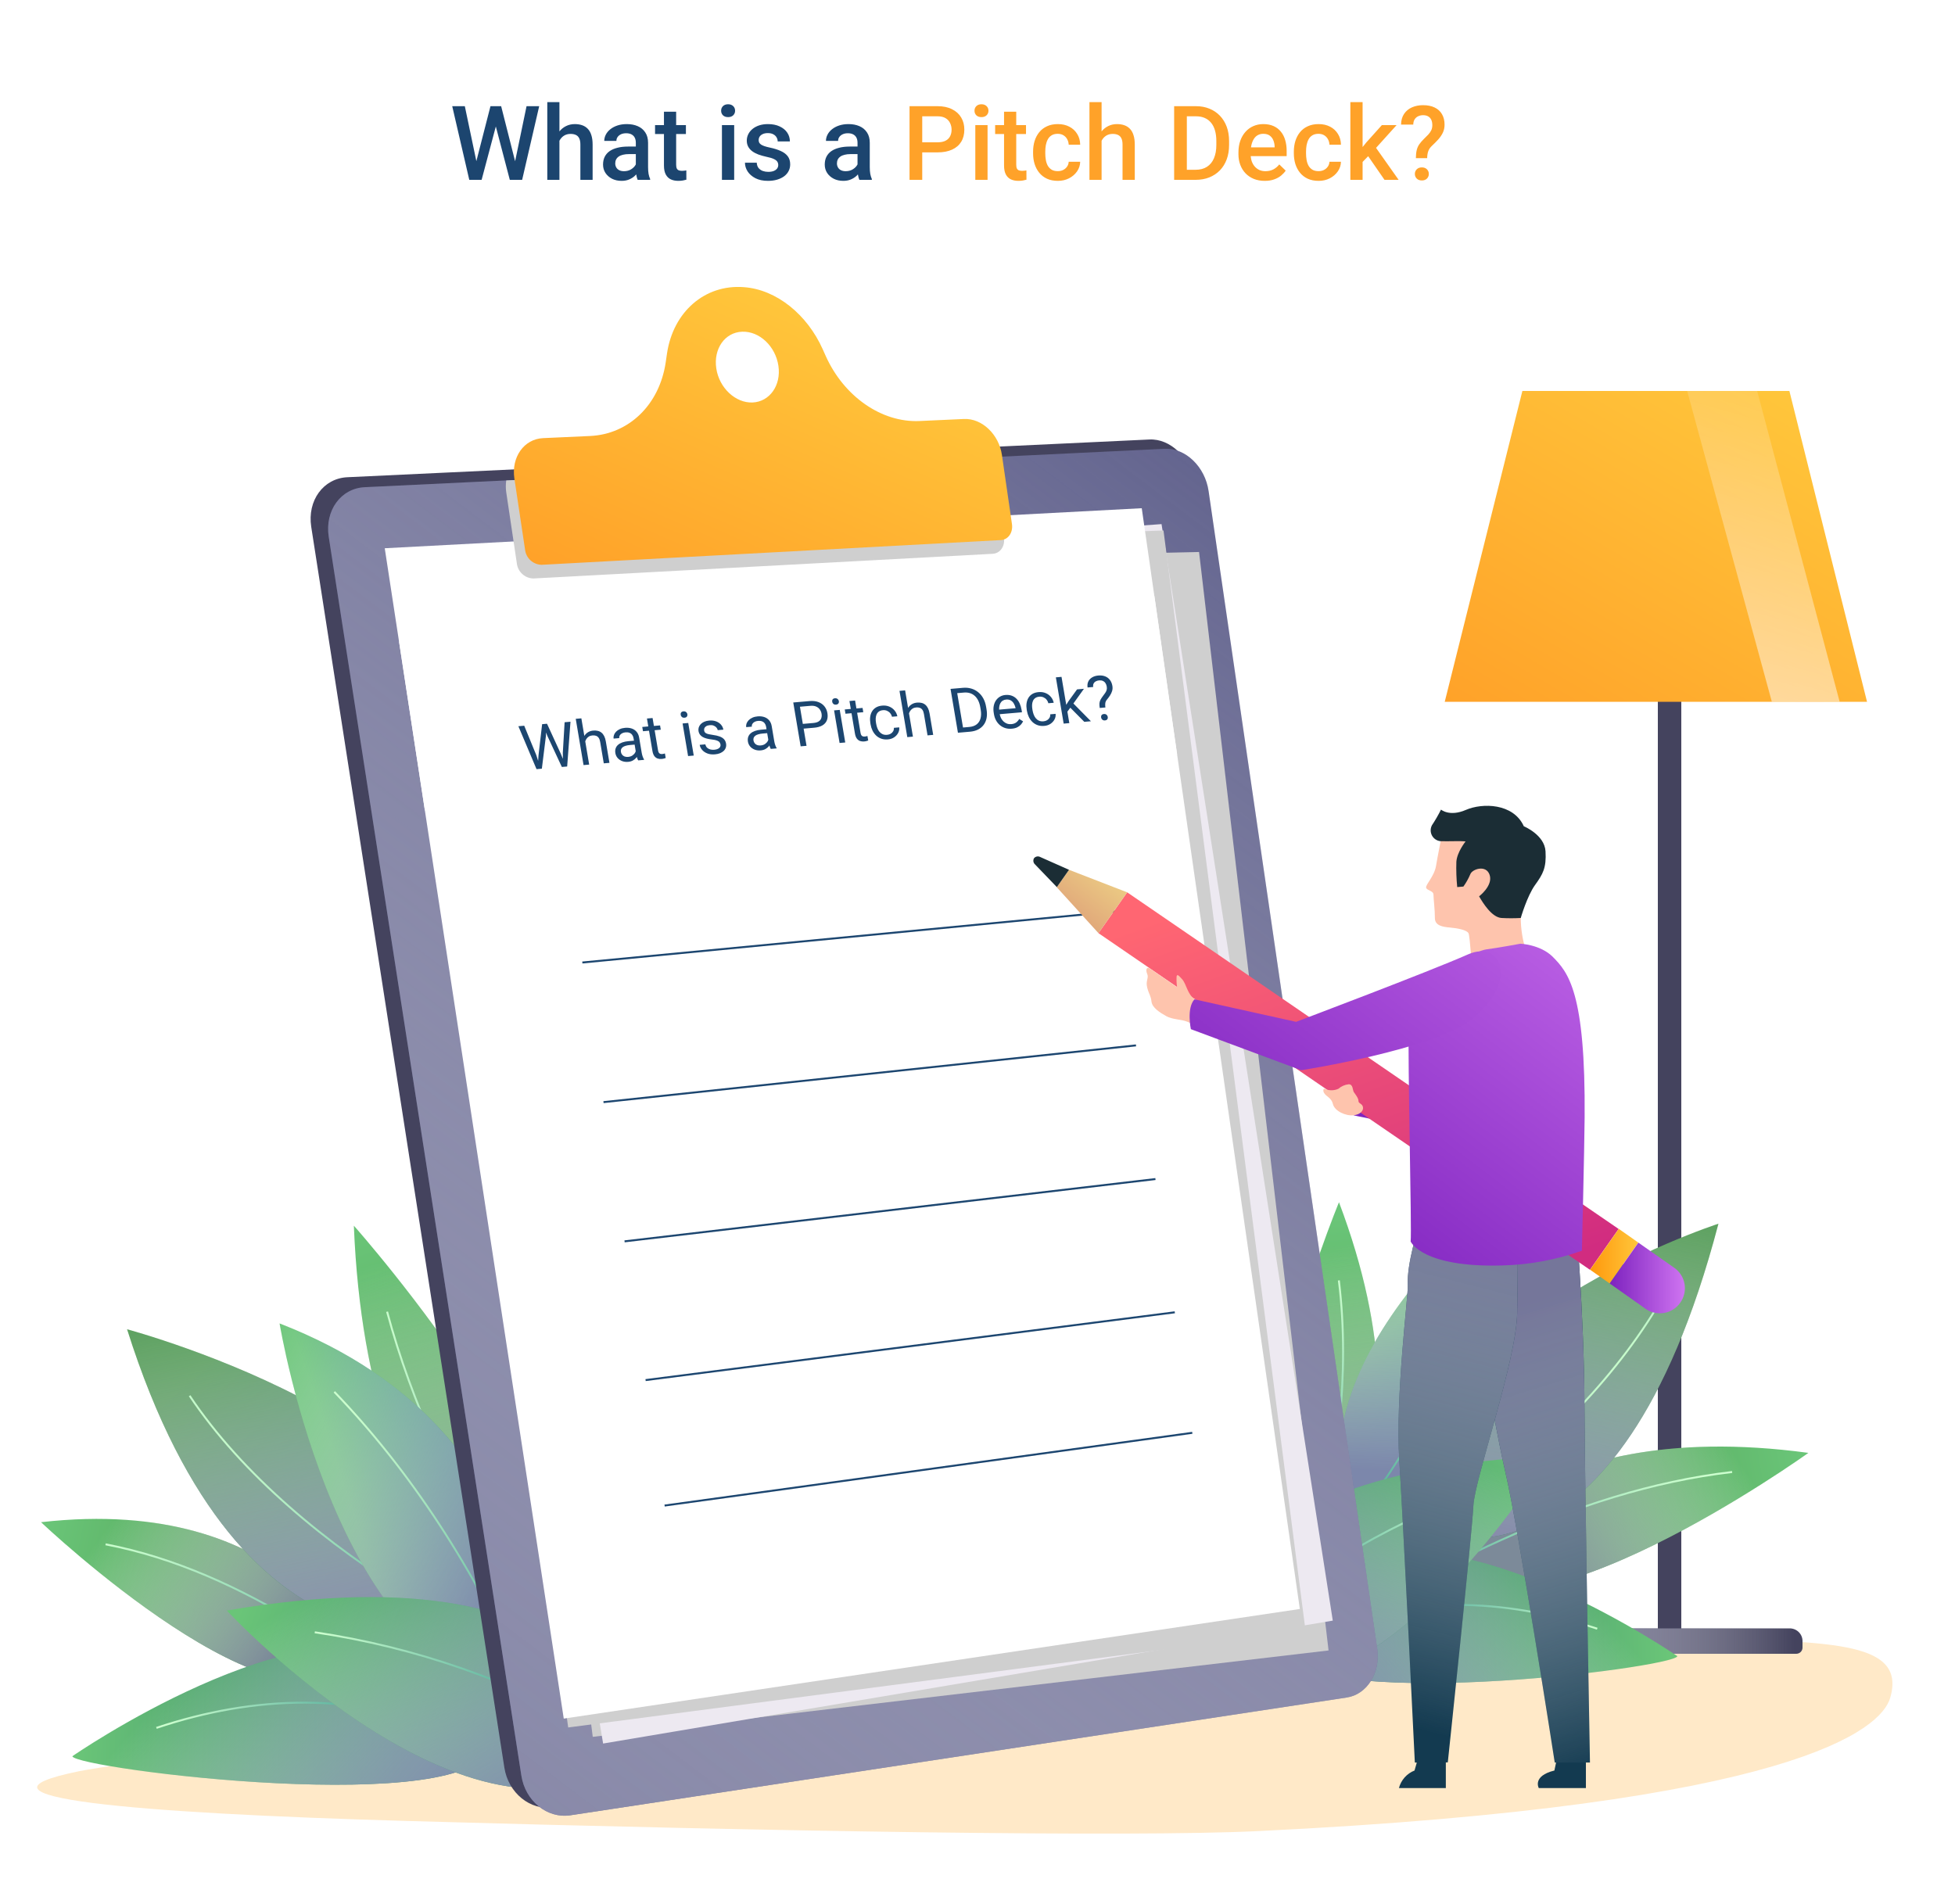 <svg width="1000" height="974" viewBox="0 0 1000 974" fill="none" xmlns="http://www.w3.org/2000/svg">
<rect width="1000" height="974" fill="white"/>
<path d="M243.377 83.538L250.882 54.32H254.815L254.375 61.851L246.353 92H242.264L243.377 83.538ZM237.761 54.32L243.843 83.305L244.386 92H240.039L231.317 54.32H237.761ZM263.33 83.227L269.333 54.32H275.803L267.082 92H262.734L263.33 83.227ZM256.342 54.32L263.77 83.615L264.856 92H260.768L252.875 61.851L252.46 54.32H256.342ZM286.155 52.25V92H279.944V52.25H286.155ZM285.068 76.964L283.049 76.939C283.067 75.006 283.334 73.221 283.852 71.582C284.386 69.942 285.128 68.519 286.077 67.311C287.043 66.087 288.199 65.146 289.545 64.491C290.891 63.818 292.383 63.481 294.022 63.481C295.402 63.481 296.644 63.671 297.749 64.051C298.87 64.43 299.836 65.043 300.647 65.888C301.458 66.716 302.07 67.803 302.484 69.149C302.916 70.477 303.131 72.099 303.131 74.014V92H296.869V73.962C296.869 72.617 296.67 71.547 296.273 70.753C295.894 69.96 295.333 69.391 294.591 69.045C293.849 68.683 292.944 68.502 291.874 68.502C290.753 68.502 289.761 68.726 288.898 69.175C288.053 69.623 287.345 70.236 286.776 71.012C286.207 71.789 285.775 72.686 285.482 73.704C285.206 74.722 285.068 75.808 285.068 76.964ZM325.232 86.384V73.031C325.232 72.03 325.051 71.168 324.688 70.443C324.326 69.718 323.774 69.158 323.032 68.761C322.308 68.364 321.393 68.165 320.289 68.165C319.271 68.165 318.391 68.338 317.649 68.683C316.908 69.028 316.33 69.494 315.916 70.081C315.501 70.667 315.294 71.331 315.294 72.073H309.083C309.083 70.969 309.351 69.899 309.886 68.864C310.421 67.829 311.197 66.906 312.215 66.095C313.233 65.284 314.449 64.646 315.864 64.18C317.278 63.714 318.866 63.481 320.625 63.481C322.73 63.481 324.594 63.835 326.215 64.543C327.854 65.25 329.14 66.32 330.071 67.751C331.02 69.166 331.495 70.943 331.495 73.082V85.53C331.495 86.807 331.581 87.954 331.753 88.972C331.943 89.973 332.211 90.844 332.556 91.586V92H326.164C325.87 91.327 325.637 90.473 325.465 89.438C325.31 88.386 325.232 87.368 325.232 86.384ZM326.138 74.972L326.189 78.828H321.712C320.556 78.828 319.539 78.94 318.659 79.164C317.779 79.371 317.046 79.682 316.459 80.096C315.872 80.51 315.432 81.01 315.139 81.597C314.846 82.183 314.699 82.847 314.699 83.589C314.699 84.331 314.872 85.013 315.217 85.634C315.562 86.238 316.062 86.712 316.718 87.057C317.391 87.402 318.201 87.575 319.15 87.575C320.427 87.575 321.54 87.316 322.489 86.798C323.455 86.263 324.214 85.617 324.766 84.857C325.318 84.081 325.611 83.348 325.646 82.658L327.665 85.427C327.458 86.134 327.104 86.893 326.604 87.704C326.103 88.515 325.448 89.291 324.637 90.033C323.843 90.758 322.886 91.353 321.764 91.819C320.66 92.285 319.383 92.518 317.934 92.518C316.105 92.518 314.475 92.155 313.043 91.431C311.611 90.689 310.49 89.697 309.679 88.455C308.868 87.195 308.462 85.772 308.462 84.185C308.462 82.701 308.738 81.39 309.291 80.251C309.86 79.095 310.688 78.129 311.775 77.353C312.879 76.576 314.225 75.99 315.812 75.593C317.399 75.179 319.211 74.972 321.247 74.972H326.138ZM350.852 63.999V68.554H335.066V63.999H350.852ZM339.621 57.141H345.857V84.262C345.857 85.125 345.978 85.789 346.22 86.255C346.479 86.704 346.832 87.005 347.281 87.161C347.729 87.316 348.256 87.394 348.859 87.394C349.291 87.394 349.705 87.368 350.102 87.316C350.498 87.264 350.818 87.212 351.059 87.161L351.085 91.922C350.567 92.078 349.964 92.216 349.273 92.336C348.601 92.457 347.824 92.518 346.944 92.518C345.512 92.518 344.244 92.267 343.14 91.767C342.036 91.249 341.173 90.413 340.552 89.257C339.931 88.101 339.621 86.565 339.621 84.65V57.141ZM375.541 63.999V92H369.278V63.999H375.541ZM368.864 56.649C368.864 55.7 369.174 54.916 369.795 54.294C370.434 53.656 371.314 53.337 372.435 53.337C373.539 53.337 374.41 53.656 375.049 54.294C375.687 54.916 376.006 55.7 376.006 56.649C376.006 57.581 375.687 58.357 375.049 58.978C374.41 59.6 373.539 59.91 372.435 59.91C371.314 59.91 370.434 59.6 369.795 58.978C369.174 58.357 368.864 57.581 368.864 56.649ZM398.081 84.418C398.081 83.796 397.926 83.236 397.615 82.735C397.305 82.218 396.709 81.752 395.83 81.338C394.967 80.924 393.69 80.544 392 80.199C390.516 79.871 389.153 79.483 387.911 79.035C386.686 78.569 385.633 78.008 384.753 77.353C383.874 76.697 383.192 75.921 382.709 75.023C382.226 74.126 381.984 73.091 381.984 71.918C381.984 70.779 382.235 69.701 382.735 68.683C383.235 67.665 383.951 66.768 384.883 65.992C385.814 65.215 386.944 64.603 388.273 64.154C389.619 63.706 391.12 63.481 392.776 63.481C395.122 63.481 397.132 63.878 398.806 64.672C400.496 65.448 401.79 66.509 402.688 67.855C403.585 69.183 404.033 70.684 404.033 72.358H397.796C397.796 71.616 397.607 70.926 397.227 70.288C396.865 69.632 396.313 69.106 395.571 68.709C394.829 68.295 393.897 68.088 392.776 68.088C391.706 68.088 390.818 68.26 390.11 68.606C389.42 68.933 388.903 69.365 388.558 69.899C388.23 70.434 388.066 71.021 388.066 71.659C388.066 72.125 388.152 72.548 388.325 72.927C388.514 73.29 388.825 73.626 389.256 73.936C389.688 74.23 390.274 74.506 391.016 74.765C391.775 75.023 392.724 75.274 393.863 75.515C396.002 75.964 397.84 76.542 399.375 77.249C400.928 77.939 402.118 78.836 402.946 79.94C403.774 81.027 404.188 82.408 404.188 84.081C404.188 85.323 403.921 86.462 403.386 87.497C402.869 88.515 402.11 89.403 401.109 90.163C400.108 90.904 398.909 91.482 397.512 91.897C396.132 92.311 394.579 92.518 392.854 92.518C390.317 92.518 388.169 92.069 386.41 91.172C384.65 90.257 383.313 89.093 382.398 87.678C381.501 86.246 381.053 84.763 381.053 83.227H387.083C387.152 84.383 387.471 85.306 388.04 85.996C388.627 86.669 389.351 87.161 390.214 87.471C391.094 87.764 392 87.911 392.931 87.911C394.053 87.911 394.993 87.764 395.752 87.471C396.511 87.161 397.089 86.747 397.486 86.229C397.883 85.694 398.081 85.09 398.081 84.418ZM438.633 86.384V73.031C438.633 72.03 438.452 71.168 438.09 70.443C437.728 69.718 437.175 69.158 436.434 68.761C435.709 68.364 434.795 68.165 433.69 68.165C432.673 68.165 431.793 68.338 431.051 68.683C430.309 69.028 429.731 69.494 429.317 70.081C428.903 70.667 428.696 71.331 428.696 72.073H422.485C422.485 70.969 422.752 69.899 423.287 68.864C423.822 67.829 424.598 66.906 425.616 66.095C426.634 65.284 427.85 64.646 429.265 64.18C430.68 63.714 432.267 63.481 434.027 63.481C436.132 63.481 437.995 63.835 439.617 64.543C441.256 65.25 442.541 66.32 443.473 67.751C444.422 69.166 444.896 70.943 444.896 73.082V85.53C444.896 86.807 444.982 87.954 445.155 88.972C445.345 89.973 445.612 90.844 445.957 91.586V92H439.565C439.272 91.327 439.039 90.473 438.866 89.438C438.711 88.386 438.633 87.368 438.633 86.384ZM439.539 74.972L439.591 78.828H435.114C433.958 78.828 432.94 78.94 432.06 79.164C431.18 79.371 430.447 79.682 429.86 80.096C429.274 80.51 428.834 81.01 428.541 81.597C428.247 82.183 428.101 82.847 428.101 83.589C428.101 84.331 428.273 85.013 428.618 85.634C428.963 86.238 429.464 86.712 430.119 87.057C430.792 87.402 431.603 87.575 432.552 87.575C433.828 87.575 434.941 87.316 435.89 86.798C436.856 86.263 437.615 85.617 438.167 84.857C438.72 84.081 439.013 83.348 439.047 82.658L441.066 85.427C440.859 86.134 440.505 86.893 440.005 87.704C439.505 88.515 438.849 89.291 438.038 90.033C437.244 90.758 436.287 91.353 435.166 91.819C434.061 92.285 432.785 92.518 431.335 92.518C429.507 92.518 427.876 92.155 426.444 91.431C425.012 90.689 423.891 89.697 423.08 88.455C422.269 87.195 421.864 85.772 421.864 84.185C421.864 82.701 422.14 81.39 422.692 80.251C423.261 79.095 424.089 78.129 425.176 77.353C426.28 76.576 427.626 75.99 429.213 75.593C430.801 75.179 432.612 74.972 434.648 74.972H439.539Z" fill="#1C456F"/>
<path d="M479.548 77.948H469.74V72.798H479.548C481.256 72.798 482.636 72.522 483.688 71.97C484.741 71.418 485.509 70.659 485.992 69.692C486.492 68.709 486.742 67.588 486.742 66.328C486.742 65.138 486.492 64.025 485.992 62.99C485.509 61.937 484.741 61.092 483.688 60.454C482.636 59.815 481.256 59.496 479.548 59.496H471.732V92H465.237V54.32H479.548C482.464 54.32 484.939 54.838 486.975 55.873C489.028 56.891 490.59 58.306 491.659 60.117C492.729 61.911 493.264 63.965 493.264 66.276C493.264 68.709 492.729 70.796 491.659 72.539C490.59 74.282 489.028 75.619 486.975 76.55C484.939 77.482 482.464 77.948 479.548 77.948ZM505.142 63.999V92H498.879V63.999H505.142ZM498.465 56.649C498.465 55.7 498.776 54.916 499.397 54.294C500.035 53.656 500.915 53.337 502.037 53.337C503.141 53.337 504.012 53.656 504.65 54.294C505.289 54.916 505.608 55.7 505.608 56.649C505.608 57.581 505.289 58.357 504.65 58.978C504.012 59.6 503.141 59.91 502.037 59.91C500.915 59.91 500.035 59.6 499.397 58.978C498.776 58.357 498.465 57.581 498.465 56.649ZM524.81 63.999V68.554H509.024V63.999H524.81ZM513.579 57.141H519.815V84.262C519.815 85.125 519.936 85.789 520.178 86.255C520.437 86.704 520.79 87.005 521.239 87.161C521.687 87.316 522.214 87.394 522.817 87.394C523.249 87.394 523.663 87.368 524.06 87.316C524.456 87.264 524.776 87.212 525.017 87.161L525.043 91.922C524.525 92.078 523.922 92.216 523.231 92.336C522.559 92.457 521.782 92.518 520.902 92.518C519.47 92.518 518.202 92.267 517.098 91.767C515.994 91.249 515.131 90.413 514.51 89.257C513.889 88.101 513.579 86.565 513.579 84.65V57.141ZM541.062 87.549C542.08 87.549 542.994 87.35 543.805 86.954C544.633 86.54 545.298 85.97 545.798 85.246C546.315 84.521 546.6 83.684 546.652 82.735H552.526C552.492 84.547 551.957 86.195 550.922 87.678C549.887 89.162 548.515 90.344 546.807 91.224C545.099 92.086 543.21 92.518 541.14 92.518C539 92.518 537.137 92.155 535.55 91.431C533.963 90.689 532.643 89.671 531.59 88.377C530.538 87.083 529.744 85.591 529.209 83.9C528.692 82.209 528.433 80.398 528.433 78.465V77.56C528.433 75.627 528.692 73.816 529.209 72.125C529.744 70.417 530.538 68.916 531.59 67.622C532.643 66.328 533.963 65.319 535.55 64.594C537.137 63.852 538.992 63.481 541.114 63.481C543.357 63.481 545.323 63.93 547.014 64.827C548.705 65.707 550.033 66.941 551 68.528C551.983 70.098 552.492 71.927 552.526 74.014H546.652C546.6 72.979 546.341 72.047 545.875 71.219C545.427 70.374 544.789 69.701 543.96 69.201C543.15 68.7 542.175 68.45 541.036 68.45C539.777 68.45 538.733 68.709 537.905 69.227C537.077 69.727 536.43 70.417 535.964 71.297C535.498 72.159 535.162 73.134 534.955 74.221C534.765 75.291 534.67 76.404 534.67 77.56V78.465C534.67 79.621 534.765 80.743 534.955 81.83C535.144 82.916 535.472 83.891 535.938 84.754C536.421 85.599 537.077 86.281 537.905 86.798C538.733 87.299 539.785 87.549 541.062 87.549ZM563.473 52.25V92H557.262V52.25H563.473ZM562.386 76.964L560.368 76.939C560.385 75.006 560.652 73.221 561.17 71.582C561.705 69.942 562.447 68.519 563.396 67.311C564.362 66.087 565.518 65.146 566.863 64.491C568.209 63.818 569.701 63.481 571.34 63.481C572.721 63.481 573.963 63.671 575.067 64.051C576.188 64.43 577.154 65.043 577.965 65.888C578.776 66.716 579.389 67.803 579.803 69.149C580.234 70.477 580.45 72.099 580.45 74.014V92H574.187V73.962C574.187 72.617 573.989 71.547 573.592 70.753C573.212 69.96 572.652 69.391 571.91 69.045C571.168 68.683 570.262 68.502 569.192 68.502C568.071 68.502 567.079 68.726 566.216 69.175C565.371 69.623 564.664 70.236 564.094 71.012C563.525 71.789 563.094 72.686 562.8 73.704C562.524 74.722 562.386 75.808 562.386 76.964ZM611.53 92H603.482L603.534 86.85H611.53C613.859 86.85 615.809 86.341 617.379 85.323C618.966 84.305 620.157 82.847 620.95 80.95C621.761 79.052 622.167 76.792 622.167 74.169V72.125C622.167 70.089 621.934 68.286 621.468 66.716C621.019 65.146 620.346 63.827 619.449 62.757C618.569 61.687 617.482 60.876 616.188 60.324C614.912 59.772 613.437 59.496 611.763 59.496H603.327V54.32H611.763C614.265 54.32 616.551 54.743 618.621 55.588C620.691 56.416 622.477 57.616 623.978 59.185C625.496 60.755 626.661 62.636 627.472 64.827C628.283 67.018 628.688 69.468 628.688 72.177V74.169C628.688 76.878 628.283 79.328 627.472 81.519C626.661 83.71 625.496 85.591 623.978 87.161C622.46 88.713 620.648 89.912 618.543 90.758C616.456 91.586 614.118 92 611.53 92ZM607.079 54.32V92H600.583V54.32H607.079ZM646.933 92.518C644.862 92.518 642.99 92.181 641.317 91.508C639.661 90.818 638.246 89.861 637.073 88.636C635.917 87.411 635.028 85.97 634.407 84.314C633.786 82.658 633.476 80.872 633.476 78.957V77.922C633.476 75.731 633.795 73.747 634.433 71.97C635.071 70.193 635.96 68.674 637.099 67.415C638.237 66.138 639.583 65.164 641.136 64.491C642.688 63.818 644.371 63.481 646.182 63.481C648.183 63.481 649.935 63.818 651.436 64.491C652.937 65.164 654.179 66.112 655.162 67.337C656.163 68.545 656.905 69.986 657.388 71.659C657.888 73.333 658.138 75.179 658.138 77.197V79.863H636.503V75.386H651.979V74.894C651.944 73.773 651.72 72.72 651.306 71.737C650.909 70.753 650.297 69.96 649.469 69.356C648.641 68.752 647.536 68.45 646.156 68.45C645.121 68.45 644.198 68.674 643.387 69.123C642.594 69.554 641.929 70.184 641.395 71.012C640.86 71.84 640.446 72.841 640.152 74.014C639.876 75.17 639.738 76.473 639.738 77.922V78.957C639.738 80.182 639.902 81.321 640.23 82.373C640.575 83.408 641.075 84.314 641.731 85.09C642.387 85.867 643.18 86.479 644.112 86.928C645.043 87.359 646.104 87.575 647.295 87.575C648.796 87.575 650.133 87.273 651.306 86.669C652.479 86.065 653.497 85.211 654.36 84.107L657.646 87.29C657.043 88.17 656.258 89.015 655.292 89.826C654.325 90.62 653.144 91.267 651.746 91.767C650.366 92.267 648.761 92.518 646.933 92.518ZM674.442 87.549C675.46 87.549 676.374 87.35 677.185 86.954C678.013 86.54 678.677 85.97 679.178 85.246C679.695 84.521 679.98 83.684 680.032 82.735H685.906C685.872 84.547 685.337 86.195 684.302 87.678C683.267 89.162 681.895 90.344 680.187 91.224C678.479 92.086 676.59 92.518 674.52 92.518C672.38 92.518 670.517 92.155 668.93 91.431C667.342 90.689 666.023 89.671 664.97 88.377C663.918 87.083 663.124 85.591 662.589 83.9C662.072 82.209 661.813 80.398 661.813 78.465V77.56C661.813 75.627 662.072 73.816 662.589 72.125C663.124 70.417 663.918 68.916 664.97 67.622C666.023 66.328 667.342 65.319 668.93 64.594C670.517 63.852 672.372 63.481 674.494 63.481C676.736 63.481 678.703 63.93 680.394 64.827C682.085 65.707 683.413 66.941 684.379 68.528C685.363 70.098 685.872 71.927 685.906 74.014H680.032C679.98 72.979 679.721 72.047 679.255 71.219C678.807 70.374 678.168 69.701 677.34 69.201C676.529 68.7 675.555 68.45 674.416 68.45C673.157 68.45 672.113 68.709 671.285 69.227C670.457 69.727 669.81 70.417 669.344 71.297C668.878 72.159 668.542 73.134 668.334 74.221C668.145 75.291 668.05 76.404 668.05 77.56V78.465C668.05 79.621 668.145 80.743 668.334 81.83C668.524 82.916 668.852 83.891 669.318 84.754C669.801 85.599 670.457 86.281 671.285 86.798C672.113 87.299 673.165 87.549 674.442 87.549ZM696.982 52.25V92H690.72V52.25H696.982ZM714.373 63.999L702.184 77.508L695.507 84.34L693.877 79.061L698.923 72.824L706.842 63.999H714.373ZM708.188 92L699.104 78.853L703.038 74.48L715.408 92H708.188ZM730.004 80.898H724.233C724.25 79.293 724.388 77.948 724.647 76.861C724.906 75.757 725.337 74.756 725.941 73.859C726.562 72.962 727.382 72.013 728.399 71.012C729.193 70.253 729.909 69.537 730.547 68.864C731.186 68.174 731.695 67.45 732.074 66.69C732.454 65.914 732.644 65.026 732.644 64.025C732.644 62.938 732.462 62.015 732.1 61.256C731.738 60.497 731.203 59.919 730.496 59.522C729.806 59.125 728.943 58.927 727.908 58.927C727.045 58.927 726.234 59.099 725.475 59.444C724.716 59.772 724.104 60.29 723.638 60.997C723.172 61.687 722.922 62.602 722.887 63.74H716.65C716.685 61.566 717.202 59.738 718.203 58.254C719.204 56.77 720.549 55.657 722.24 54.916C723.931 54.174 725.82 53.803 727.908 53.803C730.22 53.803 732.195 54.2 733.834 54.993C735.473 55.77 736.724 56.908 737.586 58.409C738.466 59.893 738.906 61.687 738.906 63.792C738.906 65.31 738.604 66.69 738 67.933C737.397 69.158 736.612 70.305 735.646 71.374C734.679 72.427 733.636 73.479 732.514 74.532C731.548 75.412 730.892 76.369 730.547 77.404C730.202 78.422 730.021 79.587 730.004 80.898ZM723.715 88.972C723.715 88.04 724.035 87.255 724.673 86.617C725.311 85.962 726.182 85.634 727.287 85.634C728.391 85.634 729.262 85.962 729.9 86.617C730.539 87.255 730.858 88.04 730.858 88.972C730.858 89.904 730.539 90.697 729.9 91.353C729.262 91.991 728.391 92.311 727.287 92.311C726.182 92.311 725.311 91.991 724.673 91.353C724.035 90.697 723.715 89.904 723.715 88.972Z" fill="#FFA229"/>
<path d="M337.595 864.959C198.86 883.03 56.984 902.665 40.553 906.054C-25.607 919.477 69.094 927.557 208.33 931.531C395.987 936.896 578.057 939.85 643.147 936.723C918.914 923.43 962.25 884.334 966.854 868.543C975.779 837.918 931.679 840.676 865.978 837.462C674.94 828.057 471.835 847.409 337.595 864.959Z" fill="#FFE9C8"/>
<path d="M860 283H848V834H860V283Z" fill="#44435E"/>
<path d="M955 359H739L778.709 200H915.291L955 359Z" fill="url(#paint0_linear_33_1512)"/>
<path style="mix-blend-mode:overlay" opacity="0.7" d="M906.309 359H941L898.801 200H863L906.309 359Z" fill="url(#paint1_linear_33_1512)"/>
<path d="M791.559 833H915.441C917.18 833 918.849 833.681 920.079 834.894C921.309 836.107 922 837.752 922 839.468V842.852C922 843.687 921.664 844.488 921.065 845.078C920.466 845.668 919.654 846 918.808 846H788.192C787.346 846 786.534 845.668 785.935 845.078C785.336 844.488 785 843.687 785 842.852V839.468C785 837.752 785.691 836.107 786.921 834.894C788.151 833.681 789.82 833 791.559 833Z" fill="#44435E"/>
<path style="mix-blend-mode:multiply" d="M791.559 833H915.441C917.18 833 918.849 833.681 920.079 834.894C921.309 836.107 922 837.752 922 839.468V842.852C922 843.687 921.664 844.488 921.065 845.078C920.466 845.668 919.654 846 918.808 846H788.192C787.346 846 786.534 845.668 785.935 845.078C785.336 844.488 785 843.687 785 842.852V839.468C785 837.752 785.691 836.107 786.921 834.894C788.151 833.681 789.82 833 791.559 833Z" fill="url(#paint2_linear_33_1512)"/>
<path d="M737 801.325C737 801.325 778.771 723.421 925 743.224C925 743.311 776.199 849.874 737 801.325Z" fill="url(#paint3_linear_33_1512)"/>
<path style="mix-blend-mode:multiply" d="M737 801.325C737 801.325 778.771 723.421 925 743.224C925 743.311 776.199 849.874 737 801.325Z" fill="url(#paint4_linear_33_1512)"/>
<path style="mix-blend-mode:multiply" d="M886 753C803.476 762.678 729.229 804.774 659 847" stroke="url(#paint5_linear_33_1512)" stroke-miterlimit="10"/>
<path d="M670.743 812C670.743 812 737.272 753.499 684.903 615C684.903 615 614.605 784.685 670.743 812Z" fill="url(#paint6_linear_33_1512)"/>
<path style="mix-blend-mode:multiply" d="M670.743 812C670.743 812 737.272 753.499 684.903 615C684.903 615 614.605 784.685 670.743 812Z" fill="url(#paint7_linear_33_1512)"/>
<path style="mix-blend-mode:multiply" d="M684.837 655C690.784 703.66 683.756 752.757 672.445 800.106C669.245 813.484 665.72 826.753 662 840" stroke="url(#paint8_linear_33_1512)" stroke-miterlimit="10"/>
<path d="M732.94 783.892C732.94 783.892 827.397 822.706 879 626C879 626 705.513 682.009 732.94 783.892Z" fill="url(#paint9_linear_33_1512)"/>
<path style="mix-blend-mode:multiply" d="M732.94 783.892C732.94 783.892 827.397 822.706 879 626C879 626 705.513 682.009 732.94 783.892Z" fill="url(#paint10_linear_33_1512)"/>
<path style="mix-blend-mode:multiply" d="M852 661C828.788 702.61 791.558 740.016 751.554 769.165C736.972 779.934 721.381 789.256 705 797" stroke="url(#paint11_linear_33_1512)" stroke-miterlimit="10"/>
<path d="M692.205 781C692.205 781 796.862 747.7 778.934 603C778.934 602.978 654.198 695.597 692.205 781Z" fill="url(#paint12_linear_33_1512)"/>
<path style="mix-blend-mode:multiply" d="M692.205 781C692.205 781 796.862 747.7 778.934 603C778.934 602.978 654.198 695.597 692.205 781Z" fill="url(#paint13_linear_33_1512)"/>
<path style="mix-blend-mode:multiply" d="M764 640C749.916 688.589 725.892 734.813 694.143 776.965C684.727 789.181 674.665 800.877 664 812" stroke="url(#paint14_linear_33_1512)" stroke-miterlimit="10"/>
<path d="M655.124 842.033C653.123 832.375 675.846 808.598 691.872 800.499C748.582 771.849 858 847.209 858 847.209C856.63 853.272 662.517 877.677 655.124 842.033Z" fill="url(#paint15_linear_33_1512)"/>
<path style="mix-blend-mode:multiply" d="M655.124 842.033C653.123 832.375 675.846 808.598 691.872 800.499C748.582 771.849 858 847.209 858 847.209C856.63 853.272 662.517 877.677 655.124 842.033Z" fill="url(#paint16_linear_33_1512)"/>
<path style="mix-blend-mode:multiply" d="M817 833.173C768.767 817.204 719.923 816.202 674.158 834.611C661.543 839.972 649.441 846.461 638 854" stroke="url(#paint17_linear_33_1512)" stroke-miterlimit="10"/>
<path d="M611.156 853.69C611.156 853.69 598.882 753.035 792 745C792 745.044 697.752 902.249 611.156 853.69Z" fill="url(#paint18_linear_33_1512)"/>
<path style="mix-blend-mode:multiply" d="M611.156 853.69C611.156 853.69 598.882 753.035 792 745C792 745.044 697.752 902.249 611.156 853.69Z" fill="url(#paint19_linear_33_1512)"/>
<path style="mix-blend-mode:multiply" d="M753 764C706.777 781.265 664.28 807.146 627.779 840.259C617.583 849.575 607.972 859.508 599 870" stroke="url(#paint20_linear_33_1512)" stroke-miterlimit="10"/>
<path d="M182 848.013C182 848.013 148.573 764.194 21 778.683C20.913 778.683 146.149 897.297 182 848.013Z" fill="url(#paint21_linear_33_1512)"/>
<path style="mix-blend-mode:multiply" d="M182 848.013C182 848.013 148.573 764.194 21 778.683C20.913 778.683 146.149 897.297 182 848.013Z" fill="url(#paint22_linear_33_1512)"/>
<path style="mix-blend-mode:multiply" d="M54 790C125.025 803.628 187.736 851.521 247 899" stroke="url(#paint23_linear_33_1512)" stroke-miterlimit="10"/>
<path d="M276.763 838C276.763 838 188.073 802.692 181 627C181.044 627 319.66 783.231 276.763 838Z" fill="url(#paint24_linear_33_1512)"/>
<path style="mix-blend-mode:multiply" d="M276.763 838C276.763 838 188.073 802.692 181 627C181.044 627 319.66 783.231 276.763 838Z" fill="url(#paint25_linear_33_1512)"/>
<path style="mix-blend-mode:multiply" d="M198 671C223.575 766.174 281.648 845.95 339 921" stroke="url(#paint26_linear_33_1512)" stroke-miterlimit="10"/>
<path d="M234.589 832.005C234.589 832.005 124.843 869.391 65 680C65 680 266.419 734.021 234.589 832.005Z" fill="url(#paint27_linear_33_1512)"/>
<path style="mix-blend-mode:multiply" d="M234.589 832.005C234.589 832.005 124.843 869.391 65 680C65 680 266.419 734.021 234.589 832.005Z" fill="url(#paint28_linear_33_1512)"/>
<path style="mix-blend-mode:multiply" d="M97 714C123.849 754.143 166.859 790.105 213.172 818.187C230.304 828.69 248.315 837.662 267 845" stroke="url(#paint29_linear_33_1512)" stroke-miterlimit="10"/>
<path d="M271.408 865C271.408 865 288.189 733.378 143 677C143.044 676.934 173.065 861.59 271.408 865Z" fill="url(#paint30_linear_33_1512)"/>
<path style="mix-blend-mode:multiply" d="M271.408 865C271.408 865 288.189 733.378 143 677C143.044 676.934 173.065 861.59 271.408 865Z" fill="url(#paint31_linear_33_1512)"/>
<path style="mix-blend-mode:multiply" d="M171 712C210.233 752.765 242.928 803.153 267.885 859.826C275.143 876.237 281.224 893.476 287 911" stroke="url(#paint32_linear_33_1512)" stroke-miterlimit="10"/>
<path d="M250.861 892.916C253.04 882.702 229.074 857.475 212.124 848.899C152.34 818.499 37 898.415 37 898.415C38.373 904.831 243.171 930.647 250.861 892.916Z" fill="url(#paint33_linear_33_1512)"/>
<path style="mix-blend-mode:multiply" d="M250.861 892.916C253.04 882.702 229.074 857.475 212.124 848.899C152.34 818.499 37 898.415 37 898.415C38.373 904.831 243.171 930.647 250.861 892.916Z" fill="url(#paint34_linear_33_1512)"/>
<path style="mix-blend-mode:multiply" d="M80 883.91C130.656 866.979 181.967 865.903 230.029 885.447C243.284 891.112 255.994 897.992 268 906" stroke="url(#paint35_linear_33_1512)" stroke-miterlimit="10"/>
<path d="M326 895.864C326 895.864 316.471 789.389 116 823.874C116 823.874 247.634 965.184 326 895.864Z" fill="url(#paint36_linear_33_1512)"/>
<path style="mix-blend-mode:multiply" d="M326 895.864C326 895.864 316.471 789.389 116 823.874C116 823.874 247.634 965.184 326 895.864Z" fill="url(#paint37_linear_33_1512)"/>
<path style="mix-blend-mode:multiply" d="M161 835C212.394 842.594 261.866 859.83 306.784 885.79C319.342 893.117 331.437 901.202 343 910" stroke="url(#paint38_linear_33_1512)" stroke-miterlimit="10"/>
<path d="M681.342 864.491L283.108 924.56C271.264 926.349 259.988 917.232 257.981 904.21L159.197 269.497C157.125 256.061 165.392 244.719 177.628 244.13L587.945 224.827C598.632 224.325 608.709 234.031 610.476 246.529L696.871 839.67C698.682 851.775 691.702 862.921 681.342 864.491Z" fill="#44435E"/>
<path d="M688.91 868.37L291.745 928.613C279.924 930.402 268.691 921.328 266.684 908.307L168.14 274.553C166.09 261.161 174.334 249.819 186.549 249.23L595.754 229.6C606.398 229.076 616.453 238.782 618.219 251.259L704.484 843.549C706.207 855.698 699.249 866.8 688.91 868.37Z" fill="#5D5E8A"/>
<path style="mix-blend-mode:multiply" d="M688.91 868.371L291.767 928.614C279.923 930.402 268.668 921.329 266.683 908.329L168.139 274.554C166.089 261.161 174.356 249.819 186.548 249.231L258.94 245.763L506.74 233.875L595.753 229.513C606.397 229.011 616.452 238.696 618.241 251.172L704.483 843.462C706.206 855.698 699.27 866.8 688.91 868.371Z" fill="url(#paint39_linear_33_1512)"/>
<g style="mix-blend-mode:multiply">
<path d="M613.333 282.37L228.164 290.789L234.097 338.273L244.872 424.384L303.196 888.489L679.574 844.299L628.077 407.895L618.568 326.996L613.333 282.37Z" fill="#CFCFCF"/>
</g>
<path d="M594.14 268.107L209.386 295.895L217.304 343.422L231.634 429.49L308.497 891.915L681.735 829.033L613.792 393.741L601.142 312.777L594.14 268.107Z" fill="#EDE9F1"/>
<g style="mix-blend-mode:multiply">
<path d="M595.143 271.379L208.317 284.902L214.86 332.538L226.704 418.846L290.633 883.692L667.819 834.376L595.143 271.379Z" fill="#CFCFCF"/>
</g>
<path d="M664.875 823.079L288.366 879.156L204.108 328.155L590.454 304.795L664.875 823.079Z" fill="white"/>
<path d="M602.1 386.006L217.324 414.535L196.8 280.46L584.019 259.979L602.1 386.006Z" fill="white"/>
<path d="M297.874 492.373L571.128 466.2" stroke="#1C4670" stroke-miterlimit="10"/>
<path d="M308.692 563.801L581.074 534.77" stroke="#1C4670" stroke-miterlimit="10"/>
<path d="M319.468 635.018L591.021 603.152" stroke="#1C4670" stroke-miterlimit="10"/>
<path d="M330.22 705.993L600.922 671.312" stroke="#1C4670" stroke-miterlimit="10"/>
<path d="M339.948 770.174L609.865 732.964" stroke="#1C4670" stroke-miterlimit="10"/>
<g style="mix-blend-mode:multiply">
<path d="M513.525 275.075L508.421 239.785C508.125 237.749 507.56 235.761 506.742 233.874L258.942 245.761C258.66 247.765 258.66 249.799 258.942 251.803L264.373 288.228C264.619 290.312 265.608 292.237 267.158 293.651C268.708 295.065 270.716 295.873 272.814 295.927L507.811 283.298C511.649 283.058 514.158 279.394 513.525 275.075Z" fill="#CFCFCF"/>
</g>
<path d="M422.396 182.163L420.804 178.607C412.908 160.962 397.226 148.071 380.453 146.893C360.496 145.367 344.355 159.566 341.192 180.745L340.494 185.5C337.266 207.028 321.737 222.121 301.801 223.037L277.808 224.128C268.059 224.564 261.472 233.812 263.107 244.783L268.582 281.23C268.827 283.311 269.813 285.233 271.359 286.647C272.905 288.06 274.907 288.871 277.001 288.93L511.998 276.279C515.728 276.083 518.258 272.397 517.625 268.078L512.5 232.787C510.973 222.187 502.27 213.92 493.087 214.334L470.185 215.381C450.904 216.188 431.71 202.84 422.396 182.163ZM384.968 205.893C376.243 206.264 367.868 198.456 366.385 188.444C364.901 178.433 370.747 170.014 379.624 169.686C388.502 169.359 396.681 177.146 398.164 187.136C399.647 197.125 393.693 205.501 384.968 205.893Z" fill="url(#paint40_linear_33_1512)"/>
<path d="M275.442 386.498L277.299 370.455L279.478 370.267L279.244 376.462L277.162 393.227L274.998 393.414L275.442 386.498ZM268.145 371.246L274.316 386.282L276.586 393.277L274.438 393.462L265.156 371.504L268.145 371.246ZM287.888 385.094L288.803 369.461L291.807 369.202L290.114 392.108L287.966 392.293L287.888 385.094ZM279.805 370.239L286.821 385.514L289.553 392.156L287.39 392.343L279.96 376.4L277.657 370.424L279.805 370.239ZM297.374 367.47L301.369 391.135L298.489 391.384L294.494 367.719L297.374 367.47ZM299.17 382.228L297.964 382.285C297.782 381.144 297.775 380.076 297.944 379.082C298.112 378.078 298.436 377.19 298.916 376.419C299.397 375.648 300.019 375.031 300.784 374.569C301.557 374.096 302.452 373.816 303.469 373.728C304.299 373.656 305.065 373.704 305.768 373.873C306.468 374.031 307.093 374.332 307.641 374.774C308.2 375.216 308.669 375.811 309.048 376.56C309.426 377.298 309.707 378.217 309.893 379.316L311.736 390.24L308.841 390.49L306.992 379.535C306.845 378.662 306.597 377.975 306.249 377.474C305.899 376.962 305.456 376.61 304.918 376.416C304.378 376.213 303.745 376.143 303.018 376.205C302.302 376.267 301.674 376.473 301.132 376.822C300.601 377.17 300.167 377.624 299.83 378.185C299.504 378.744 299.278 379.373 299.154 380.072C299.038 380.759 299.044 381.478 299.17 382.228ZM325.499 386.159L324.051 377.577C323.94 376.92 323.708 376.361 323.357 375.902C323.014 375.431 322.556 375.085 321.982 374.864C321.407 374.643 320.731 374.565 319.953 374.633C319.226 374.696 318.609 374.874 318.1 375.168C317.602 375.461 317.231 375.821 316.988 376.249C316.754 376.675 316.677 377.12 316.755 377.582L313.875 377.831C313.774 377.235 313.83 376.631 314.043 376.019C314.255 375.406 314.612 374.839 315.114 374.316C315.624 373.782 316.265 373.341 317.038 372.993C317.82 372.634 318.719 372.41 319.736 372.322C320.961 372.216 322.075 372.329 323.078 372.659C324.092 372.988 324.934 373.546 325.603 374.332C326.282 375.107 326.726 376.116 326.936 377.359L328.246 385.124C328.34 385.679 328.486 386.265 328.686 386.884C328.895 387.501 329.137 388.028 329.41 388.463L329.452 388.709L326.447 388.969C326.246 388.653 326.059 388.226 325.884 387.689C325.707 387.141 325.579 386.631 325.499 386.159ZM324.772 378.859L325.142 380.859L322.231 381.111C321.411 381.182 320.69 381.312 320.069 381.501C319.447 381.679 318.939 381.916 318.547 382.211C318.154 382.505 317.877 382.857 317.714 383.267C317.55 383.667 317.511 384.124 317.598 384.637C317.686 385.161 317.886 385.628 318.198 386.039C318.509 386.45 318.925 386.763 319.446 386.979C319.976 387.183 320.593 387.255 321.299 387.194C322.181 387.118 322.928 386.865 323.54 386.437C324.152 386.009 324.611 385.511 324.915 384.943C325.229 384.374 325.36 383.836 325.306 383.33L326.767 384.595C326.767 385.033 326.651 385.528 326.418 386.079C326.184 386.631 325.838 387.172 325.38 387.701C324.931 388.219 324.364 388.669 323.681 389.051C323.007 389.422 322.213 389.647 321.3 389.726C320.158 389.825 319.119 389.69 318.184 389.323C317.258 388.955 316.494 388.422 315.892 387.723C315.298 387.014 314.924 386.197 314.768 385.273C314.617 384.379 314.66 383.578 314.899 382.87C315.136 382.151 315.548 381.537 316.136 381.028C316.722 380.508 317.462 380.09 318.356 379.773C319.25 379.456 320.273 379.248 321.425 379.148L324.772 378.859ZM337.628 371.089L337.997 373.277L328.891 374.064L328.521 371.876L337.628 371.089ZM330.92 367.558L333.8 367.309L336.6 383.902C336.696 384.467 336.856 384.886 337.081 385.158C337.306 385.43 337.566 385.601 337.862 385.669C338.158 385.737 338.467 385.757 338.788 385.73C339.027 385.709 339.273 385.667 339.525 385.603C339.786 385.529 339.982 385.47 340.112 385.428L340.52 387.753C340.304 387.844 340.014 387.937 339.651 388.031C339.3 388.134 338.865 388.208 338.346 388.253C337.64 388.314 336.968 388.232 336.33 388.005C335.691 387.779 335.141 387.358 334.679 386.741C334.226 386.113 333.905 385.245 333.718 384.136L330.92 367.558ZM352.043 369.844L354.857 386.514L351.962 386.764L349.148 370.094L352.043 369.844ZM348.183 365.691C348.105 365.229 348.18 364.826 348.406 364.484C348.643 364.14 349.042 363.944 349.602 363.896C350.152 363.848 350.599 363.971 350.943 364.264C351.298 364.557 351.515 364.934 351.593 365.396C351.667 365.838 351.581 366.231 351.334 366.575C351.095 366.909 350.701 367.099 350.151 367.147C349.59 367.195 349.139 367.078 348.796 366.795C348.462 366.5 348.258 366.132 348.183 365.691ZM368.541 380.845C368.472 380.435 368.314 380.063 368.069 379.73C367.831 379.385 367.408 379.094 366.799 378.854C366.199 378.604 365.326 378.419 364.179 378.299C363.212 378.185 362.327 378.027 361.524 377.825C360.732 377.623 360.039 377.354 359.446 377.02C358.863 376.685 358.388 376.272 358.021 375.783C357.654 375.294 357.412 374.705 357.296 374.017C357.185 373.359 357.226 372.725 357.417 372.115C357.62 371.503 357.952 370.948 358.416 370.45C358.889 369.95 359.489 369.539 360.213 369.216C360.938 368.893 361.772 368.69 362.717 368.609C364.066 368.492 365.258 368.629 366.292 369.019C367.327 369.409 368.165 369.977 368.807 370.724C369.447 371.461 369.848 372.307 370.009 373.262L367.13 373.511C367.052 373.049 366.836 372.614 366.483 372.207C366.139 371.789 365.677 371.459 365.1 371.217C364.532 370.974 363.87 370.885 363.112 370.951C362.313 371.02 361.685 371.199 361.229 371.489C360.781 371.767 360.474 372.101 360.308 372.49C360.152 372.879 360.109 373.279 360.179 373.69C360.231 373.998 360.329 374.271 360.475 374.508C360.629 374.734 360.863 374.938 361.178 375.12C361.491 375.29 361.917 375.441 362.455 375.572C362.993 375.703 363.671 375.821 364.489 375.928C365.921 376.117 367.12 376.388 368.086 376.742C369.051 377.097 369.804 377.568 370.346 378.157C370.888 378.746 371.234 379.487 371.385 380.381C371.508 381.11 371.465 381.791 371.256 382.424C371.057 383.056 370.704 383.618 370.198 384.11C369.7 384.591 369.072 384.989 368.315 385.304C367.566 385.609 366.698 385.804 365.712 385.889C364.228 386.017 362.928 385.864 361.813 385.429C360.697 384.993 359.804 384.383 359.134 383.597C358.465 382.81 358.052 381.955 357.896 381.031L360.791 380.78C360.964 381.557 361.298 382.159 361.791 382.585C362.282 383.002 362.845 383.281 363.48 383.424C364.113 383.557 364.726 383.598 365.317 383.547C366.106 383.479 366.748 383.319 367.242 383.068C367.747 382.816 368.109 382.498 368.329 382.114C368.548 381.731 368.619 381.308 368.541 380.845ZM393.309 380.3L391.86 371.718C391.749 371.061 391.518 370.502 391.167 370.043C390.824 369.572 390.366 369.226 389.791 369.005C389.217 368.784 388.541 368.707 387.762 368.774C387.036 368.837 386.419 369.015 385.91 369.309C385.412 369.602 385.041 369.963 384.797 370.39C384.564 370.817 384.486 371.261 384.564 371.723L381.685 371.972C381.584 371.376 381.64 370.772 381.853 370.16C382.065 369.548 382.422 368.98 382.923 368.457C383.433 367.924 384.075 367.483 384.848 367.134C385.63 366.775 386.529 366.551 387.546 366.464C388.771 366.358 389.885 366.47 390.888 366.8C391.902 367.129 392.744 367.687 393.413 368.473C394.092 369.248 394.536 370.257 394.746 371.5L396.056 379.265C396.15 379.82 396.296 380.407 396.495 381.025C396.705 381.643 396.946 382.169 397.22 382.604L397.261 382.85L394.257 383.11C394.056 382.794 393.868 382.367 393.694 381.83C393.517 381.282 393.389 380.772 393.309 380.3ZM392.582 373L392.951 375L390.04 375.252C389.221 375.323 388.5 375.453 387.879 375.642C387.257 375.821 386.749 376.057 386.357 376.352C385.964 376.646 385.686 376.999 385.524 377.409C385.36 377.808 385.321 378.265 385.408 378.779C385.496 379.302 385.696 379.77 386.008 380.18C386.319 380.591 386.735 380.904 387.256 381.12C387.785 381.324 388.403 381.396 389.109 381.335C389.991 381.259 390.738 381.007 391.35 380.579C391.962 380.151 392.42 379.652 392.725 379.084C393.039 378.515 393.17 377.978 393.116 377.472L394.577 378.737C394.577 379.174 394.461 379.669 394.227 380.221C393.994 380.772 393.648 381.313 393.19 381.842C392.741 382.36 392.174 382.811 391.491 383.193C390.817 383.564 390.023 383.788 389.11 383.867C387.968 383.966 386.929 383.832 385.993 383.464C385.068 383.096 384.304 382.563 383.702 381.865C383.108 381.155 382.733 380.338 382.577 379.414C382.427 378.52 382.47 377.719 382.709 377.011C382.945 376.292 383.358 375.678 383.946 375.169C384.532 374.649 385.272 374.231 386.166 373.914C387.06 373.597 388.083 373.389 389.235 373.289L392.582 373ZM416.418 372.27L410.363 372.793L409.955 370.374L416.01 369.851C417.183 369.749 418.101 369.482 418.765 369.05C419.429 368.617 419.872 368.058 420.093 367.372C420.325 366.685 420.369 365.92 420.227 365.078C420.097 364.308 419.804 363.598 419.347 362.95C418.9 362.301 418.279 361.802 417.483 361.454C416.686 361.096 415.701 360.967 414.528 361.069L409.173 361.531L412.548 381.53L409.544 381.789L405.757 359.356L414.117 358.634C415.829 358.486 417.326 358.654 418.608 359.137C419.89 359.62 420.925 360.354 421.712 361.339C422.498 362.313 423.003 363.463 423.226 364.788C423.469 366.226 423.37 367.48 422.929 368.549C422.489 369.619 421.722 370.472 420.629 371.108C419.534 371.735 418.131 372.122 416.418 372.27ZM429.536 363.148L432.35 379.819L429.454 380.069L426.64 363.399L429.536 363.148ZM425.676 358.996C425.598 358.533 425.672 358.131 425.899 357.788C426.135 357.445 426.534 357.249 427.094 357.2C427.645 357.153 428.092 357.276 428.436 357.569C428.791 357.861 429.007 358.239 429.085 358.701C429.16 359.143 429.073 359.536 428.826 359.88C428.588 360.213 428.193 360.404 427.643 360.451C427.083 360.5 426.631 360.382 426.289 360.099C425.955 359.805 425.751 359.437 425.676 358.996ZM441.211 362.14L441.58 364.327L432.474 365.114L432.104 362.926L441.211 362.14ZM434.503 358.608L437.382 358.359L440.183 374.953C440.279 375.518 440.439 375.936 440.664 376.209C440.889 376.481 441.149 376.651 441.445 376.719C441.741 376.788 442.05 376.808 442.371 376.78C442.61 376.759 442.856 376.717 443.108 376.654C443.369 376.579 443.565 376.521 443.694 376.478L444.103 378.803C443.886 378.895 443.597 378.988 443.234 379.082C442.882 379.185 442.447 379.259 441.929 379.304C441.223 379.365 440.551 379.282 439.912 379.056C439.274 378.83 438.724 378.408 438.262 377.792C437.808 377.164 437.488 376.295 437.301 375.186L434.503 358.608ZM453.8 375.902C454.485 375.843 455.095 375.65 455.629 375.322C456.163 374.994 456.577 374.573 456.869 374.058C457.159 373.533 457.277 372.955 457.224 372.324L459.963 372.087C460.078 373.077 459.896 374.026 459.417 374.932C458.947 375.827 458.258 376.58 457.35 377.19C456.44 377.789 455.389 378.141 454.195 378.244C452.929 378.353 451.787 378.228 450.768 377.868C449.759 377.507 448.879 376.968 448.126 376.252C447.384 375.534 446.773 374.691 446.293 373.721C445.822 372.741 445.492 371.691 445.303 370.571L445.194 369.924C445.005 368.804 444.977 367.733 445.11 366.711C445.251 365.678 445.563 364.749 446.045 363.926C446.538 363.102 447.214 362.429 448.074 361.906C448.943 361.383 450.011 361.067 451.278 360.957C452.596 360.843 453.793 361.011 454.869 361.46C455.943 361.898 456.837 362.551 457.552 363.416C458.276 364.271 458.76 365.271 459.006 366.417L456.267 366.654C456.098 365.97 455.796 365.366 455.36 364.841C454.935 364.315 454.403 363.913 453.767 363.634C453.139 363.344 452.441 363.233 451.673 363.299C450.791 363.375 450.078 363.614 449.535 364.015C449.001 364.405 448.607 364.908 448.353 365.524C448.107 366.129 447.966 366.793 447.93 367.515C447.903 368.226 447.951 368.946 448.074 369.675L448.183 370.322C448.306 371.052 448.5 371.764 448.765 372.46C449.03 373.157 449.382 373.777 449.822 374.323C450.272 374.868 450.822 375.289 451.473 375.587C452.132 375.874 452.908 375.979 453.8 375.902ZM462.976 353.162L466.971 376.828L464.091 377.076L460.096 353.411L462.976 353.162ZM464.772 367.92L463.566 367.977C463.384 366.836 463.377 365.769 463.546 364.774C463.714 363.77 464.038 362.882 464.518 362.111C464.999 361.34 465.621 360.724 466.386 360.262C467.159 359.788 468.054 359.508 469.071 359.42C469.901 359.348 470.667 359.397 471.369 359.565C472.07 359.724 472.695 360.024 473.243 360.466C473.802 360.908 474.271 361.503 474.65 362.252C475.027 362.99 475.309 363.909 475.494 365.008L477.338 375.932L474.443 376.182L472.594 365.228C472.446 364.354 472.199 363.667 471.851 363.166C471.501 362.654 471.057 362.302 470.519 362.108C469.98 361.905 469.347 361.835 468.62 361.897C467.904 361.959 467.275 362.165 466.734 362.514C466.203 362.862 465.769 363.316 465.432 363.877C465.105 364.436 464.88 365.066 464.756 365.764C464.64 366.451 464.646 367.17 464.772 367.92ZM496.128 374.308L491.395 374.717L491.018 372.296L495.719 371.89C497.338 371.75 498.631 371.299 499.598 370.538C500.563 369.767 501.213 368.752 501.548 367.494C501.891 366.224 501.925 364.772 501.65 363.139L501.418 361.768C501.202 360.484 500.853 359.357 500.374 358.388C499.893 357.408 499.293 356.6 498.575 355.964C497.855 355.318 497.029 354.852 496.097 354.568C495.174 354.283 494.153 354.189 493.032 354.286L487.926 354.727L487.515 352.293L492.621 351.852C494.105 351.723 495.501 351.853 496.809 352.24C498.115 352.617 499.287 353.23 500.326 354.078C501.372 354.915 502.245 355.965 502.942 357.228C503.638 358.481 504.123 359.919 504.397 361.542L504.623 362.882C504.897 364.505 504.905 365.989 504.648 367.335C504.389 368.671 503.885 369.834 503.137 370.827C502.399 371.818 501.438 372.615 500.255 373.217C499.081 373.808 497.705 374.172 496.128 374.308ZM489.212 352.146L492.999 374.579L489.994 374.838L486.208 352.406L489.212 352.146ZM517.522 372.773C516.349 372.874 515.253 372.771 514.232 372.463C513.22 372.144 512.311 371.654 511.504 370.995C510.708 370.334 510.046 369.526 509.516 368.572C508.986 367.617 508.623 366.554 508.425 365.383L508.316 364.736C508.087 363.38 508.086 362.156 508.312 361.063C508.536 359.96 508.934 359.008 509.504 358.209C510.075 357.409 510.769 356.781 511.587 356.325C512.405 355.869 513.286 355.6 514.23 355.518C515.434 355.414 516.507 355.53 517.448 355.865C518.399 356.2 519.218 356.713 519.903 357.404C520.586 358.085 521.147 358.912 521.585 359.885C522.022 360.848 522.338 361.914 522.536 363.085L522.752 364.364L510.174 365.451L509.781 363.124L519.479 362.287L519.443 362.071C519.277 361.335 519 360.629 518.612 359.954C518.235 359.278 517.722 358.739 517.075 358.336C516.428 357.934 515.612 357.775 514.626 357.86C513.972 357.917 513.393 358.107 512.89 358.432C512.385 358.747 511.981 359.188 511.676 359.756C511.372 360.324 511.176 361.003 511.088 361.792C511 362.581 511.041 363.479 511.211 364.486L511.32 365.133C511.454 365.924 511.689 366.659 512.024 367.339C512.369 368.007 512.798 368.585 513.312 369.072C513.836 369.558 514.43 369.924 515.092 370.169C515.765 370.413 516.496 370.501 517.285 370.433C518.302 370.345 519.129 370.065 519.765 369.593C520.401 369.121 520.926 368.518 521.339 367.785L523.314 369.005C523.043 369.581 522.669 370.139 522.191 370.681C521.714 371.222 521.092 371.683 520.324 372.062C519.566 372.44 518.632 372.677 517.522 372.773ZM533.783 368.992C534.468 368.932 535.078 368.739 535.612 368.412C536.147 368.084 536.56 367.663 536.852 367.148C537.142 366.622 537.261 366.044 537.207 365.413L539.947 365.176C540.061 366.167 539.879 367.115 539.4 368.022C538.93 368.917 538.241 369.669 537.333 370.279C536.424 370.879 535.372 371.23 534.179 371.333C532.913 371.443 531.77 371.318 530.751 370.957C529.742 370.596 528.862 370.058 528.109 369.341C527.367 368.624 526.756 367.78 526.276 366.811C525.805 365.83 525.476 364.78 525.287 363.661L525.177 363.013C524.988 361.894 524.96 360.823 525.093 359.801C525.235 358.767 525.546 357.839 526.029 357.016C526.521 356.191 527.197 355.518 528.057 354.996C528.927 354.472 529.995 354.156 531.261 354.047C532.579 353.933 533.776 354.1 534.852 354.549C535.926 354.988 536.821 355.64 537.535 356.506C538.259 357.36 538.744 358.361 538.99 359.507L536.25 359.743C536.082 359.06 535.78 358.455 535.344 357.93C534.918 357.404 534.387 357.002 533.75 356.724C533.122 356.434 532.424 356.322 531.656 356.389C530.774 356.465 530.061 356.704 529.518 357.105C528.984 357.495 528.59 357.998 528.336 358.614C528.09 359.219 527.95 359.882 527.914 360.604C527.886 361.315 527.934 362.035 528.057 362.765L528.166 363.412C528.29 364.141 528.484 364.854 528.748 365.55C529.013 366.246 529.366 366.867 529.805 367.413C530.255 367.957 530.805 368.379 531.456 368.677C532.115 368.964 532.891 369.069 533.783 368.992ZM542.975 346.25L546.969 369.916L544.074 370.166L540.079 346.501L542.975 346.25ZM554.445 352.356L548.411 360.772L545.014 365.348L544.268 362.333L546.623 358.597L550.927 352.66L554.445 352.356ZM554.628 369.254L547.278 361.823L548.343 359.152L558.022 368.961L554.628 369.254ZM565.424 361.912L562.529 362.162C562.373 361.175 562.325 360.362 562.385 359.721C562.454 359.069 562.641 358.464 562.947 357.906C563.253 357.348 563.677 356.707 564.218 355.983C564.614 355.459 564.973 354.969 565.297 354.514C565.629 354.047 565.878 353.557 566.043 353.042C566.208 352.518 566.231 351.906 566.113 351.208C565.993 350.499 565.76 349.899 565.414 349.408C565.078 348.916 564.638 348.552 564.093 348.318C563.559 348.083 562.928 347.997 562.202 348.06C561.6 348.112 561.047 348.269 560.544 348.531C560.041 348.793 559.661 349.165 559.405 349.645C559.148 350.116 559.074 350.711 559.185 351.431L556.305 351.68C556.13 350.517 556.253 349.496 556.673 348.615C557.103 347.734 557.764 347.031 558.654 346.506C559.545 345.981 560.587 345.667 561.78 345.564C563.098 345.45 564.259 345.589 565.262 345.982C566.276 346.374 567.101 346.99 567.738 347.831C568.373 348.662 568.792 349.679 568.995 350.88C569.151 351.805 569.103 352.674 568.851 353.488C568.607 354.29 568.247 355.056 567.77 355.785C567.293 356.514 566.774 357.215 566.214 357.889C565.732 358.462 565.447 359.086 565.361 359.76C565.275 360.435 565.296 361.152 565.424 361.912ZM563.229 367.057C563.151 366.595 563.23 366.192 563.467 365.849C563.704 365.505 564.097 365.31 564.647 365.262C565.208 365.214 565.66 365.336 566.004 365.629C566.349 365.923 566.56 366.3 566.638 366.763C566.712 367.204 566.631 367.597 566.394 367.94C566.157 368.284 565.759 368.48 565.198 368.528C564.648 368.576 564.201 368.453 563.857 368.16C563.513 367.866 563.303 367.499 563.229 367.057Z" fill="#1C4670"/>
<path d="M783.18 502.792C793.824 491.603 820.085 515.203 792.755 547.527C780.213 562.359 769.657 565.238 755.261 573.876C741.869 581.902 692.466 570.56 692.466 570.56C691.573 566.67 691.573 562.628 692.466 558.738C692.466 558.738 734.475 562.708 745.664 553.569C762.045 540.155 776.745 509.488 783.18 502.792Z" fill="url(#paint41_linear_33_1512)"/>
<path d="M811.207 897.709V914.7H787.106C787.106 914.7 783.638 908.549 795.089 905.714L796.768 897.709H811.207Z" fill="#133A50"/>
<path d="M739.556 897.709V914.7H715.563C716.092 912.679 717.091 910.812 718.478 909.25C719.865 907.689 721.602 906.477 723.546 905.714L725.836 897.709H739.556Z" fill="#133A50"/>
<path d="M805.731 618.267C805.731 618.267 810.29 672.926 810.464 717.531C810.639 762.135 813.278 901.619 813.278 901.619H795.262C795.262 901.619 776.7 781.525 769.96 752.865C763.221 724.205 745.662 618.812 745.662 618.812L805.731 618.267Z" fill="#133A50"/>
<path style="mix-blend-mode:multiply" d="M805.731 618.267C805.731 618.267 810.29 672.926 810.464 717.531C810.639 762.135 813.278 901.619 813.278 901.619H795.262C795.262 901.619 776.7 781.525 769.96 752.865C763.221 724.205 745.662 618.812 745.662 618.812L805.731 618.267Z" fill="url(#paint42_linear_33_1512)"/>
<path d="M776.047 671.725C775.589 696.481 754.235 756.79 753.646 770.226C753.057 783.661 740.559 901.552 740.559 901.552C740.559 901.552 723.699 901.989 723.699 901.552C723.699 901.116 717.81 779.932 715.738 746.975C713.666 714.018 720.406 662.739 720.1 657.417C719.511 646.293 725.619 627.71 725.619 627.71L776.069 622.867C776.069 622.867 776.701 635.671 776.047 671.725Z" fill="#133A50"/>
<path style="mix-blend-mode:multiply" d="M776.047 671.725C775.589 696.481 754.235 756.79 753.646 770.226C753.057 783.661 740.559 901.552 740.559 901.552C740.559 901.552 723.699 901.989 723.699 901.552C723.699 901.116 717.81 779.932 715.738 746.975C713.666 714.018 720.406 662.739 720.1 657.417C719.511 646.293 725.619 627.71 725.619 627.71L776.069 622.867C776.069 622.867 776.701 635.671 776.047 671.725Z" fill="url(#paint43_linear_33_1512)"/>
<path d="M561.88 477.365L813.278 649.567L827.936 628.671L576.559 456.47L561.88 477.365Z" fill="url(#paint44_linear_33_1512)"/>
<path d="M561.881 477.363L540.55 453.872L546.81 444.951L576.56 456.467L561.881 477.363Z" fill="url(#paint45_linear_33_1512)"/>
<path d="M838 635.631L828.02 628.627L813.348 649.534L823.328 656.538L838 635.631Z" fill="url(#paint46_linear_33_1512)"/>
<path d="M841.613 669.45L823.378 656.56L838.036 635.665L856.401 648.555C857.776 649.515 858.947 650.738 859.848 652.152C860.749 653.566 861.362 655.144 861.652 656.796C861.942 658.447 861.903 660.14 861.537 661.776C861.171 663.412 860.486 664.961 859.52 666.331C858.557 667.722 857.327 668.907 855.902 669.818C854.477 670.729 852.885 671.348 851.219 671.638C849.553 671.928 847.845 671.884 846.196 671.509C844.547 671.133 842.989 670.434 841.613 669.45Z" fill="url(#paint47_linear_33_1512)"/>
<path d="M529.402 442.178L540.592 453.804L546.808 444.948L532.085 438.405C531.563 438.124 530.96 438.034 530.379 438.149C529.798 438.265 529.275 438.579 528.901 439.037C528.616 439.54 528.511 440.125 528.602 440.696C528.693 441.266 528.975 441.789 529.402 442.178Z" fill="#1B2D35"/>
<path d="M742.261 421.725C738.488 423.906 736.917 430.319 736.917 430.319C736.917 430.319 735.456 437.516 734.54 442.969C733.624 448.422 728.956 452.719 729.501 454.18C730.047 455.642 733.231 455.642 733.231 457.67C733.231 459.699 733.994 465.522 733.951 469.536C733.907 473.549 737.942 474.16 741.694 474.487C745.445 474.814 750.418 475.73 751.182 477.475C751.945 479.22 753.014 496.931 753.014 496.931L780.497 486.156C778.793 480.801 777.911 475.22 777.879 469.601C778.163 461.902 778.555 452.675 778.555 452.675C778.555 452.675 777.007 435.924 766.69 429.184C756.373 422.445 742.261 421.725 742.261 421.725Z" fill="#FEC4AD"/>
<path d="M749.655 430.447C747.059 430.12 740.93 430.447 736.917 430.316C736 430.242 735.116 429.941 734.343 429.441C733.571 428.941 732.935 428.258 732.492 427.452C732.049 426.645 731.813 425.742 731.805 424.822C731.796 423.902 732.017 422.995 732.445 422.181C734.154 419.601 735.705 416.921 737.091 414.154C737.091 414.154 741.453 417.949 749.829 414.307C758.205 410.664 774.083 410.817 779.449 422.682C779.449 422.682 790.071 427.045 790.551 435.508C791.031 443.97 789.242 447.111 785.185 452.739C781.128 458.366 777.879 469.599 777.879 469.599C774.588 469.782 771.289 469.782 767.998 469.599C763.09 469.25 758.554 461.987 756.569 458.519C756.569 458.519 763.745 453.109 761.978 447.613C760.211 442.116 752.97 444.625 752.076 447.22C751.133 449.445 749.948 451.559 748.542 453.524L745.38 453.786C744.953 449.488 744.807 445.168 744.943 440.851C745.27 435.878 749.655 430.447 749.655 430.447Z" fill="#1B2D35"/>
<path d="M777.704 482.763C777.704 482.763 765.948 484.944 760.255 485.664C754.562 486.383 738.575 496.918 738.575 496.918C738.575 496.918 721.235 505.643 720.602 524.074C719.969 542.504 722.194 628.943 721.562 635.094C721.562 635.094 727.32 648.486 768.238 647.352C782.193 647.032 796.006 644.485 809.157 639.805C809.157 639.805 810.422 587.959 810.552 571.797C811.076 507.519 802.155 497.398 794.085 489.306C787.759 483.155 777.704 482.763 777.704 482.763Z" fill="url(#paint48_linear_33_1512)"/>
<path d="M611.043 511.142C607.401 508.655 606.855 503.399 604.718 500.978C602.58 498.557 602.144 498.404 601.839 499.451C601.739 501.301 601.82 503.157 602.079 504.991L588.425 495.612C586.418 494.216 585.895 496.114 586.811 498.251C587.727 500.389 585.895 501.589 586.811 505.209C587.727 508.83 588.643 509.157 588.992 512.342C589.341 515.526 593.354 518.034 596.582 519.823C599.81 521.611 604.02 521.35 607.357 522.68C610.694 524.011 614.468 525.996 614.468 525.996L611.043 511.142Z" fill="#FEC4AD"/>
<path d="M750.964 488.197C767.868 480.716 777.247 502.048 752.818 521.438C733.187 536.99 665.572 547.481 665.572 547.481L609.146 526.476C609.146 526.476 606.834 515.854 610.956 511.208L662.955 522.725C662.955 522.725 731.246 496.944 750.964 488.197Z" fill="url(#paint49_linear_33_1512)"/>
<path d="M692.508 570.512C695.78 570.12 697.568 568.135 697.154 566.281C696.739 564.427 694.842 564.602 694.864 563.162C694.885 561.722 693.184 559.694 692.508 558.691C691.832 557.687 692.181 554.677 689.891 554.656C687.921 554.874 686.064 555.689 684.569 556.989C682.496 557.902 680.149 557.972 678.025 557.186C676.673 556.357 676.738 558.145 677.218 559.018C678.505 561.199 680.97 561.373 681.82 564.841C682.671 568.31 688.255 571.014 692.508 570.512Z" fill="#FEC4AD"/>
<defs>
<linearGradient id="paint0_linear_33_1512" x1="800.64" y1="394.743" x2="914.024" y2="199.271" gradientUnits="userSpaceOnUse">
<stop stop-color="#FFA229"/>
<stop offset="1" stop-color="#FFC63B"/>
</linearGradient>
<linearGradient id="paint1_linear_33_1512" x1="862.695" y1="419.897" x2="936.987" y2="156.195" gradientUnits="userSpaceOnUse">
<stop stop-color="white"/>
<stop offset="1" stop-color="white" stop-opacity="0"/>
</linearGradient>
<linearGradient id="paint2_linear_33_1512" x1="784.913" y1="839.554" x2="922.109" y2="839.554" gradientUnits="userSpaceOnUse">
<stop stop-color="#75769A"/>
<stop offset="0.97" stop-color="white" stop-opacity="0"/>
</linearGradient>
<linearGradient id="paint3_linear_33_1512" x1="923.683" y1="758.761" x2="753.196" y2="787.956" gradientUnits="userSpaceOnUse">
<stop stop-color="#6AC578"/>
<stop offset="0.88" stop-color="#4A974D"/>
</linearGradient>
<linearGradient id="paint4_linear_33_1512" x1="782.774" y1="800.059" x2="880.039" y2="733.808" gradientUnits="userSpaceOnUse">
<stop stop-color="#7C8A99"/>
<stop offset="1" stop-color="white" stop-opacity="0"/>
</linearGradient>
<linearGradient id="paint5_linear_33_1512" x1="769.256" y1="862.996" x2="779.5" y2="747.468" gradientUnits="userSpaceOnUse">
<stop stop-color="#007378"/>
<stop offset="1" stop-color="#CCFFCE"/>
</linearGradient>
<linearGradient id="paint6_linear_33_1512" x1="670.338" y1="623.412" x2="680.449" y2="797.531" gradientUnits="userSpaceOnUse">
<stop stop-color="#6AC578"/>
<stop offset="0.88" stop-color="#4A974D"/>
</linearGradient>
<linearGradient id="paint7_linear_33_1512" x1="686.166" y1="803.121" x2="664.236" y2="639.954" gradientUnits="userSpaceOnUse">
<stop stop-color="#7C9B8F"/>
<stop offset="1" stop-color="white" stop-opacity="0"/>
</linearGradient>
<linearGradient id="paint8_linear_33_1512" x1="628.805" y1="768.212" x2="718.706" y2="727.78" gradientUnits="userSpaceOnUse">
<stop stop-color="#007378"/>
<stop offset="1" stop-color="#CCFFCE"/>
</linearGradient>
<linearGradient id="paint9_linear_33_1512" x1="869.378" y1="633.54" x2="735.894" y2="786.427" gradientUnits="userSpaceOnUse">
<stop offset="0.12" stop-color="#4A974D"/>
<stop offset="1" stop-color="#327B67"/>
</linearGradient>
<linearGradient id="paint10_linear_33_1512" x1="781.903" y1="800.542" x2="824.919" y2="589.934" gradientUnits="userSpaceOnUse">
<stop stop-color="#8687AB"/>
<stop offset="1" stop-color="white" stop-opacity="0"/>
</linearGradient>
<linearGradient id="paint11_linear_33_1512" x1="763.265" y1="720.594" x2="792.532" y2="743.581" gradientUnits="userSpaceOnUse">
<stop stop-color="#007378"/>
<stop offset="1" stop-color="#CCFFCE"/>
</linearGradient>
<linearGradient id="paint12_linear_33_1512" x1="710.9" y1="666.53" x2="766.306" y2="723.058" gradientUnits="userSpaceOnUse">
<stop offset="0.12" stop-color="#6AC578"/>
<stop offset="1" stop-color="#328F7B"/>
</linearGradient>
<linearGradient id="paint13_linear_33_1512" x1="730.409" y1="753.21" x2="737.272" y2="594.17" gradientUnits="userSpaceOnUse">
<stop stop-color="#7C87AB"/>
<stop offset="1" stop-color="white" stop-opacity="0"/>
</linearGradient>
<linearGradient id="paint14_linear_33_1512" x1="673.883" y1="721.197" x2="754.085" y2="730.797" gradientUnits="userSpaceOnUse">
<stop stop-color="#007378"/>
<stop offset="1" stop-color="#CCFFCE"/>
</linearGradient>
<linearGradient id="paint15_linear_33_1512" x1="853.22" y1="823.834" x2="673.546" y2="829.254" gradientUnits="userSpaceOnUse">
<stop stop-color="#6AC578"/>
<stop offset="0.88" stop-color="#327B67"/>
</linearGradient>
<linearGradient id="paint16_linear_33_1512" x1="694.155" y1="901.144" x2="800.497" y2="805.418" gradientUnits="userSpaceOnUse">
<stop stop-color="#7C87AB"/>
<stop offset="1" stop-color="white" stop-opacity="0"/>
</linearGradient>
<linearGradient id="paint17_linear_33_1512" x1="655.881" y1="811.682" x2="798.641" y2="875.014" gradientUnits="userSpaceOnUse">
<stop stop-color="#007378"/>
<stop offset="1" stop-color="#CCFFCE"/>
</linearGradient>
<linearGradient id="paint18_linear_33_1512" x1="786.845" y1="737.823" x2="630.532" y2="839.23" gradientUnits="userSpaceOnUse">
<stop stop-color="#6AC578"/>
<stop offset="0.88" stop-color="#327B67"/>
</linearGradient>
<linearGradient id="paint19_linear_33_1512" x1="674.577" y1="881.136" x2="718.955" y2="735.976" gradientUnits="userSpaceOnUse">
<stop stop-color="#7C87AB"/>
<stop offset="1" stop-color="white" stop-opacity="0"/>
</linearGradient>
<linearGradient id="paint20_linear_33_1512" x1="592.894" y1="827.37" x2="758.732" y2="806.176" gradientUnits="userSpaceOnUse">
<stop stop-color="#007378"/>
<stop offset="1" stop-color="#CCFFCE"/>
</linearGradient>
<linearGradient id="paint21_linear_33_1512" x1="19.184" y1="799.017" x2="167.945" y2="831.092" gradientUnits="userSpaceOnUse">
<stop stop-color="#6AC578"/>
<stop offset="0.88" stop-color="#4A974D"/>
</linearGradient>
<linearGradient id="paint22_linear_33_1512" x1="141.136" y1="845.247" x2="55.149" y2="781.304" gradientUnits="userSpaceOnUse">
<stop stop-color="#7C8A99"/>
<stop offset="1" stop-color="white" stop-opacity="0"/>
</linearGradient>
<linearGradient id="paint23_linear_33_1512" x1="153.819" y1="904.636" x2="147.666" y2="784.202" gradientUnits="userSpaceOnUse">
<stop stop-color="#007378"/>
<stop offset="1" stop-color="#CCFFCE"/>
</linearGradient>
<linearGradient id="paint24_linear_33_1512" x1="194.557" y1="624.309" x2="261.158" y2="817.046" gradientUnits="userSpaceOnUse">
<stop stop-color="#6AC578"/>
<stop offset="0.88" stop-color="#4A974D"/>
</linearGradient>
<linearGradient id="paint25_linear_33_1512" x1="262.749" y1="828.081" x2="213.22" y2="640.877" gradientUnits="userSpaceOnUse">
<stop stop-color="#7C9B8F"/>
<stop offset="1" stop-color="white" stop-opacity="0"/>
</linearGradient>
<linearGradient id="paint26_linear_33_1512" x1="331.223" y1="795.951" x2="206.455" y2="805.056" gradientUnits="userSpaceOnUse">
<stop stop-color="#007378"/>
<stop offset="1" stop-color="#CCFFCE"/>
</linearGradient>
<linearGradient id="paint27_linear_33_1512" x1="85.1" y1="679.194" x2="225.455" y2="839.949" gradientUnits="userSpaceOnUse">
<stop offset="0.12" stop-color="#4A974D"/>
<stop offset="1" stop-color="#327B67"/>
</linearGradient>
<linearGradient id="paint28_linear_33_1512" x1="173.699" y1="850.817" x2="130.983" y2="641.657" gradientUnits="userSpaceOnUse">
<stop stop-color="#8687AB"/>
<stop offset="1" stop-color="white" stop-opacity="0"/>
</linearGradient>
<linearGradient id="paint29_linear_33_1512" x1="205.058" y1="765.042" x2="160.692" y2="799.701" gradientUnits="userSpaceOnUse">
<stop stop-color="#007378"/>
<stop offset="1" stop-color="#CCFFCE"/>
</linearGradient>
<linearGradient id="paint30_linear_33_1512" x1="173.169" y1="782.339" x2="249.865" y2="756.838" gradientUnits="userSpaceOnUse">
<stop offset="0.12" stop-color="#6AC578"/>
<stop offset="1" stop-color="#328F7B"/>
</linearGradient>
<linearGradient id="paint31_linear_33_1512" x1="266.001" y1="806.002" x2="109.891" y2="721.96" gradientUnits="userSpaceOnUse">
<stop stop-color="#7C87AB"/>
<stop offset="1" stop-color="white" stop-opacity="0"/>
</linearGradient>
<linearGradient id="paint32_linear_33_1512" x1="198.671" y1="858.707" x2="256.352" y2="769.403" gradientUnits="userSpaceOnUse">
<stop stop-color="#007378"/>
<stop offset="1" stop-color="#CCFFCE"/>
</linearGradient>
<linearGradient id="paint33_linear_33_1512" x1="39.986" y1="875.3" x2="229.716" y2="881.238" gradientUnits="userSpaceOnUse">
<stop stop-color="#6AC578"/>
<stop offset="0.88" stop-color="#327B67"/>
</linearGradient>
<linearGradient id="paint34_linear_33_1512" x1="207.546" y1="955.784" x2="94.861" y2="854.938" gradientUnits="userSpaceOnUse">
<stop stop-color="#7C87AB"/>
<stop offset="1" stop-color="white" stop-opacity="0"/>
</linearGradient>
<linearGradient id="paint35_linear_33_1512" x1="256.346" y1="862.045" x2="106.51" y2="928.916" gradientUnits="userSpaceOnUse">
<stop stop-color="#007378"/>
<stop offset="1" stop-color="#CCFFCE"/>
</linearGradient>
<linearGradient id="paint36_linear_33_1512" x1="125.245" y1="816.878" x2="308.882" y2="885.96" gradientUnits="userSpaceOnUse">
<stop stop-color="#6AC578"/>
<stop offset="0.88" stop-color="#327B67"/>
</linearGradient>
<linearGradient id="paint37_linear_33_1512" x1="264.571" y1="940.823" x2="186.497" y2="800.846" gradientUnits="userSpaceOnUse">
<stop stop-color="#7C87AB"/>
<stop offset="1" stop-color="white" stop-opacity="0"/>
</linearGradient>
<linearGradient id="paint38_linear_33_1512" x1="342.761" y1="863.847" x2="167.763" y2="879.076" gradientUnits="userSpaceOnUse">
<stop stop-color="#007378"/>
<stop offset="1" stop-color="#CCFFCE"/>
</linearGradient>
<linearGradient id="paint39_linear_33_1512" x1="35.286" y1="1089.39" x2="705.377" y2="203.099" gradientUnits="userSpaceOnUse">
<stop stop-color="#75769A"/>
<stop offset="0.97" stop-color="white" stop-opacity="0"/>
</linearGradient>
<linearGradient id="paint40_linear_33_1512" x1="366.328" y1="326.155" x2="436.13" y2="166.15" gradientUnits="userSpaceOnUse">
<stop stop-color="#FFA229"/>
<stop offset="1" stop-color="#FFC63B"/>
</linearGradient>
<linearGradient id="paint41_linear_33_1512" x1="691.79" y1="538.323" x2="804.795" y2="538.323" gradientUnits="userSpaceOnUse">
<stop stop-color="#7D22BE"/>
<stop offset="1" stop-color="#CF74F1"/>
</linearGradient>
<linearGradient id="paint42_linear_33_1512" x1="772.207" y1="668.106" x2="845.951" y2="907.486" gradientUnits="userSpaceOnUse">
<stop stop-color="#75769A"/>
<stop offset="0.97" stop-color="white" stop-opacity="0"/>
</linearGradient>
<linearGradient id="paint43_linear_33_1512" x1="772.317" y1="610.348" x2="701.539" y2="887.506" gradientUnits="userSpaceOnUse">
<stop stop-color="#75769A"/>
<stop offset="0.97" stop-color="white" stop-opacity="0"/>
</linearGradient>
<linearGradient id="paint44_linear_33_1512" x1="735.215" y1="666.928" x2="657.457" y2="447.156" gradientUnits="userSpaceOnUse">
<stop stop-color="#D12C80"/>
<stop offset="1" stop-color="#FF6672"/>
</linearGradient>
<linearGradient id="paint45_linear_33_1512" x1="544.912" y1="473.218" x2="566.767" y2="445.278" gradientUnits="userSpaceOnUse">
<stop stop-color="#DE9F78"/>
<stop offset="1" stop-color="#ECCD84"/>
</linearGradient>
<linearGradient id="paint46_linear_33_1512" x1="813.314" y1="642.646" x2="837.961" y2="642.646" gradientUnits="userSpaceOnUse">
<stop stop-color="#FF980C"/>
<stop offset="1" stop-color="#FFC63B"/>
</linearGradient>
<linearGradient id="paint47_linear_33_1512" x1="823.269" y1="653.724" x2="861.723" y2="653.724" gradientUnits="userSpaceOnUse">
<stop stop-color="#7D22BE"/>
<stop offset="1" stop-color="#CF74F1"/>
</linearGradient>
<linearGradient id="paint48_linear_33_1512" x1="697.067" y1="666.241" x2="867.938" y2="442.433" gradientUnits="userSpaceOnUse">
<stop stop-color="#7D22BE"/>
<stop offset="1" stop-color="#CF74F1"/>
</linearGradient>
<linearGradient id="paint49_linear_33_1512" x1="615.035" y1="605.281" x2="791.838" y2="373.709" gradientUnits="userSpaceOnUse">
<stop stop-color="#7D22BE"/>
<stop offset="1" stop-color="#CF74F1"/>
</linearGradient>
</defs>
</svg>
